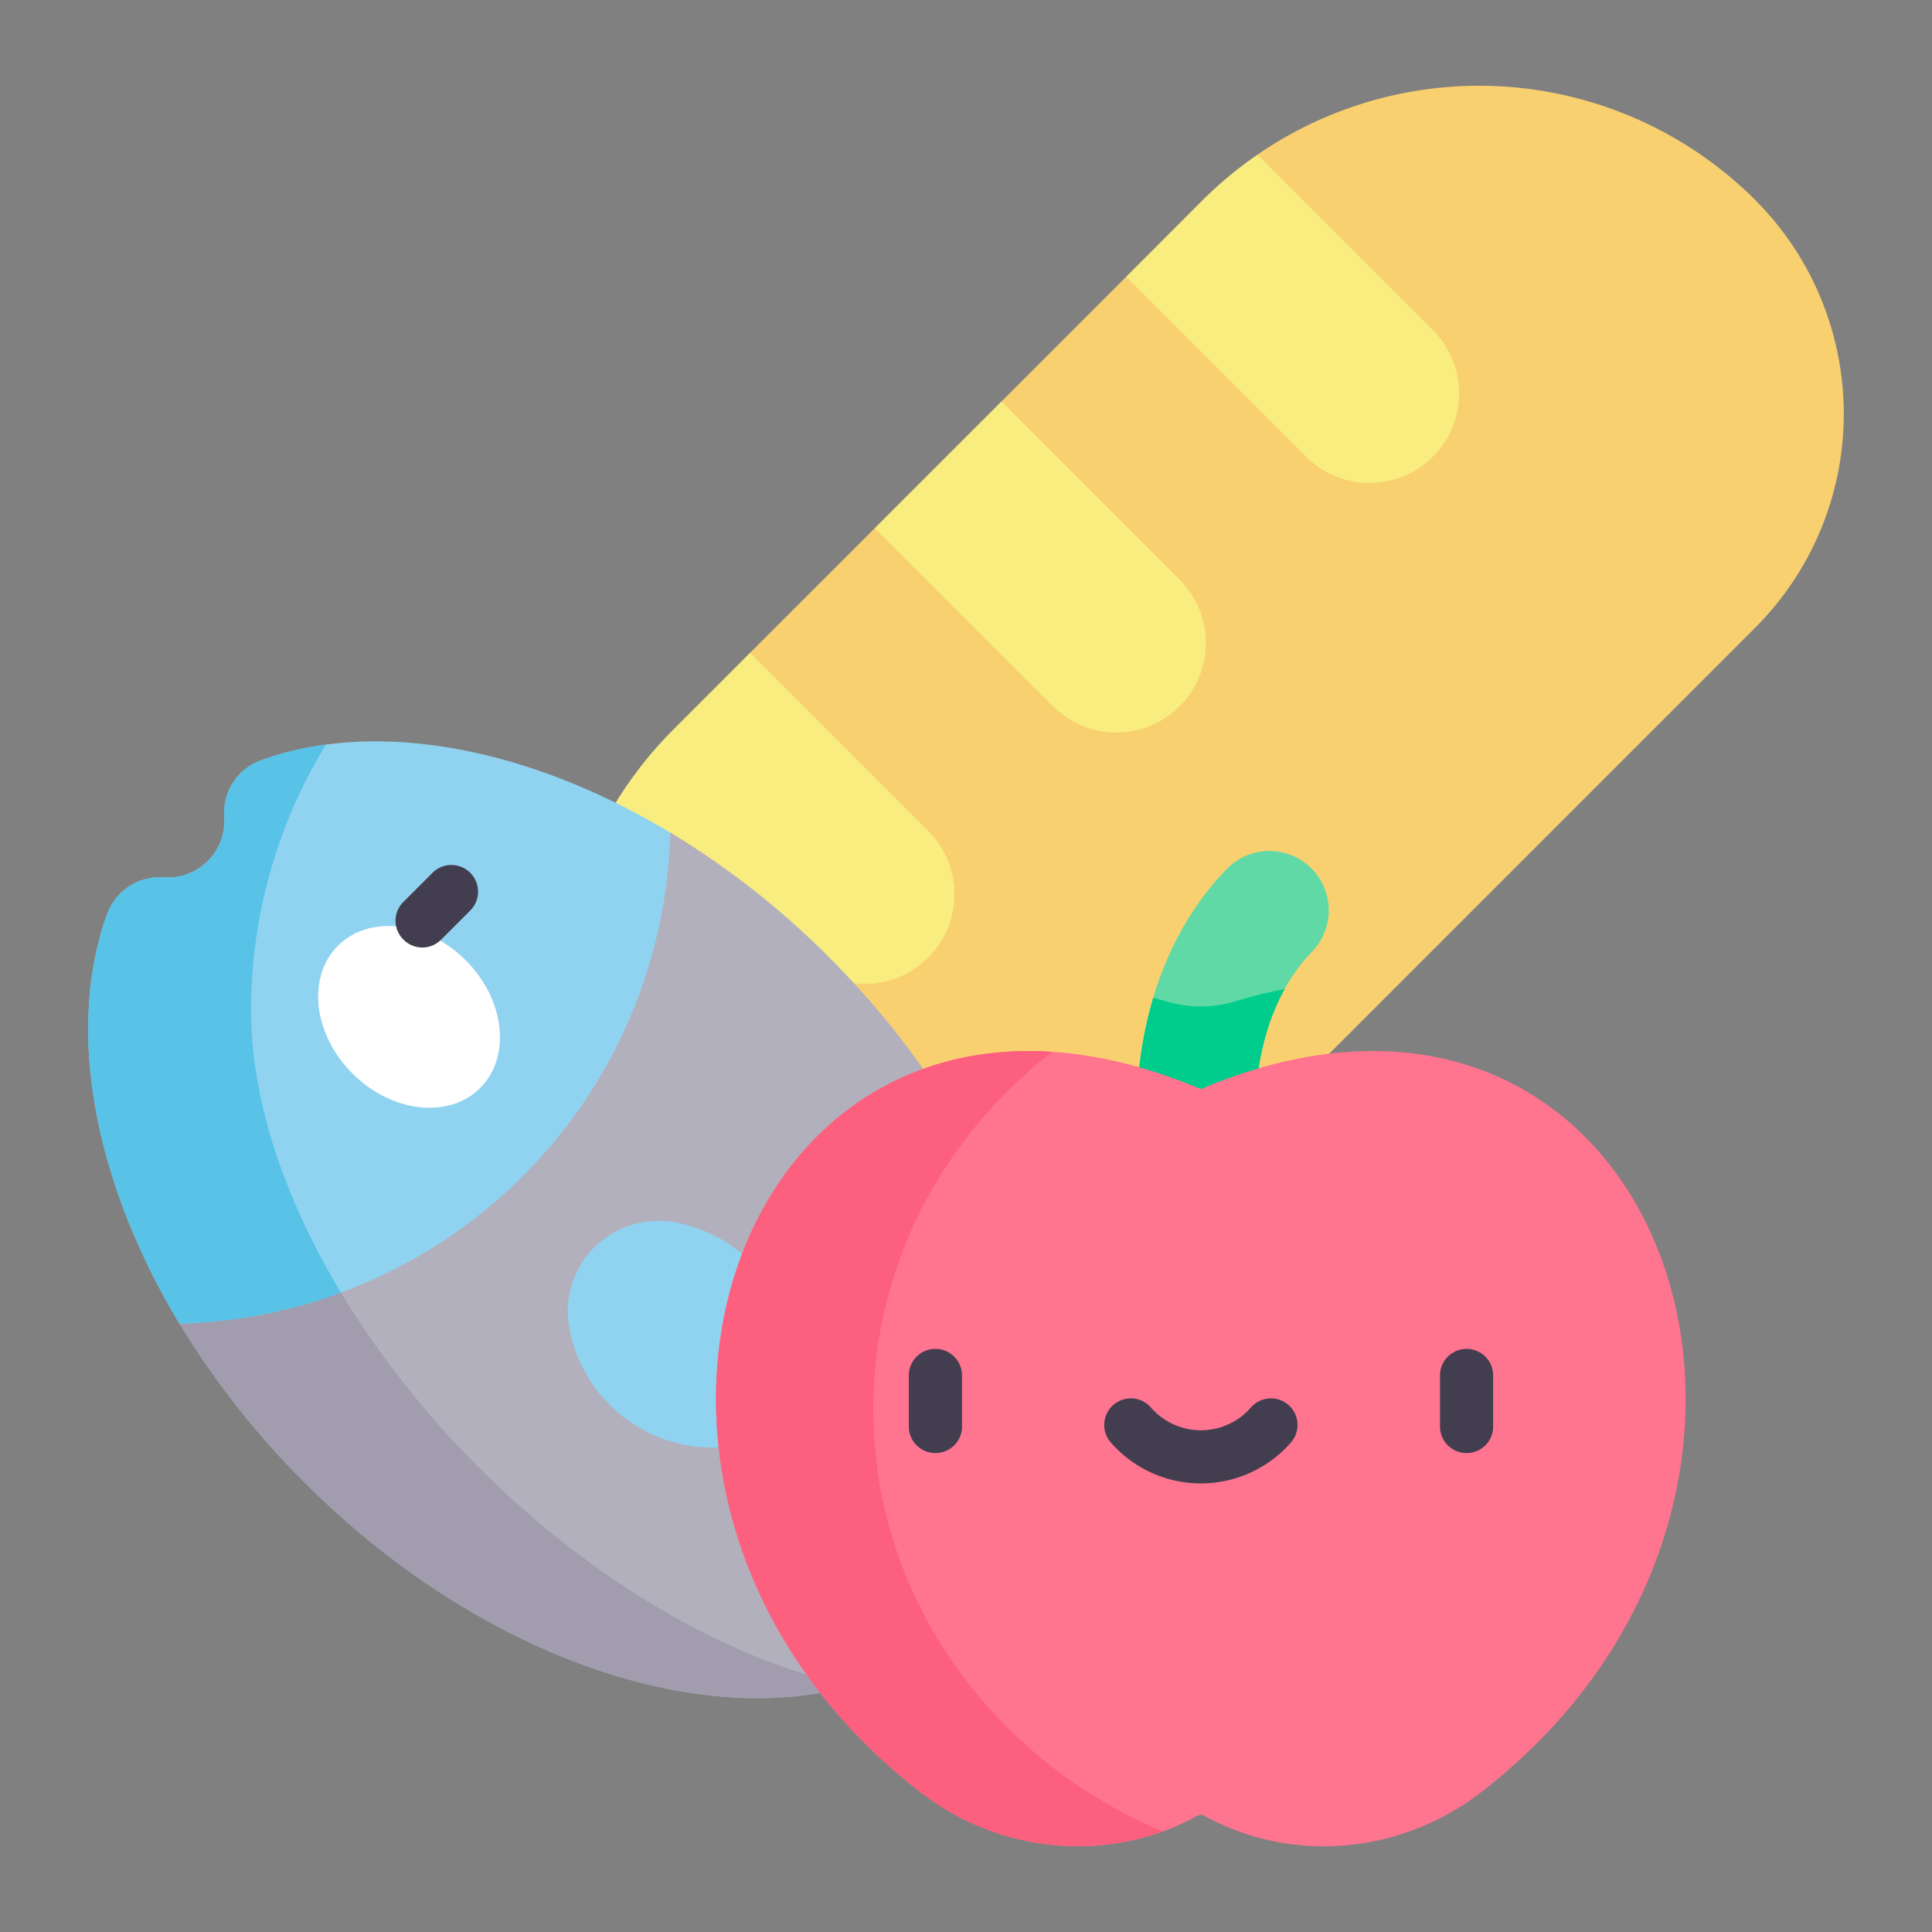 <svg id="Layer_1" data-name="Layer 1" xmlns="http://www.w3.org/2000/svg" viewBox="0 0 512 512"><rect x="0" y="0" width="512" height="512" fill="#808080" stroke="none"/><defs><style>.cls-1{fill:#f8d070;}.cls-2{fill:#f9ed80;}.cls-3{fill:#b2b0bc;}.cls-4{fill:#60d9a7;}.cls-5{fill:#90d3f1;}.cls-6{fill:#a19dae;}.cls-7{fill:#00cd8c;}.cls-8{fill:#ff748f;}.cls-9{fill:#423e4f;}.cls-10{fill:#fff;}.cls-11{fill:#59c2e7;}.cls-12{fill:#fd5f7e;}</style></defs><path class="cls-1" d="M465.16,53A103.59,103.59,0,0,0,333.22,41l.46,34-35.22-1.66-33.07,33.07,1.67,35.22-35.23-1.67L198.77,173l1.66,35.22-34-.46a103.56,103.56,0,0,0,12.07,131.94,80.13,80.13,0,0,0,113.3,0L465.16,166.33a80.14,80.14,0,0,0,0-113.31Z"/><path class="cls-2" d="M159.57,219.18a104.65,104.65,0,0,1,6.84-11.41l34,.46L194,245l-25.41-11.63Z"/><path class="cls-2" d="M246,220.22,198.77,173,178.48,193.3a104.47,104.47,0,0,0-12.07,14.46l46,46A23.73,23.73,0,0,0,246,220.22Z"/><path class="cls-3" d="M219.71,253.69a220.11,220.11,0,0,0-42.05-33.06L47.56,350.72a220.56,220.56,0,0,0,33.06,42.06c58.55,58.54,137.15,74.87,175.56,36.46s22.08-117-36.47-175.55Z"/><path class="cls-4" d="M302.6,315.89a122.51,122.51,0,0,1-.24-36.53c2.89-19.86,10.62-36.48,22.67-49a15.74,15.74,0,0,1,22.72,21.79C327,273.64,333.46,309.7,333.53,310.1Z"/><path class="cls-5" d="M199.22,334.63a38.53,38.53,0,0,0-20.6-10.73,24,24,0,0,0-27.79,27.79,38.71,38.71,0,0,0,55.57,27.77A38.72,38.72,0,0,0,199.22,334.63Z"/><path class="cls-6" d="M78.55,319.74l-31,31a220.56,220.56,0,0,0,33.06,42.06c45.53,45.52,103.18,65.51,144.63,54.09-60.74-13.62-121.58-69.48-146.7-127.13Z"/><path class="cls-7" d="M327.43,265.36a32,32,0,0,1-18.4,0c-1.13-.34-2.26-.64-3.4-.95a106.26,106.26,0,0,0-3.27,14.95,122.51,122.51,0,0,0,.24,36.53l30.93-5.79c-.06-.34-4.77-26.88,6.92-48-4.3.85-8.65,1.92-13,3.22Z"/><path class="cls-8" d="M319.22,481.24l.92.49c23.27,12.31,51.67,9.28,72.48-6.85,103.6-80.27,47.14-237.58-74.39-186.26-121.53-51.32-178,106-74.39,186.26,20.82,16.13,49.21,19.16,72.48,6.85l.92-.49a2,2,0,0,1,2,0Z"/><path class="cls-9" d="M247.85,385.07a7,7,0,0,1-7-7V364.51a7,7,0,0,1,14.09,0V378A7,7,0,0,1,247.85,385.07Z"/><path class="cls-9" d="M388.62,385.07a7,7,0,0,1-7-7V364.51a7,7,0,0,1,14.08,0V378A7,7,0,0,1,388.62,385.07Z"/><path class="cls-9" d="M318.23,393.12a31.66,31.66,0,0,1-23.86-10.86A7,7,0,1,1,305,373a17.55,17.55,0,0,0,26.5,0,7,7,0,0,1,10.62,9.26,31.68,31.68,0,0,1-23.87,10.86Z"/><path class="cls-5" d="M69.05,201.52a14.88,14.88,0,0,0-9.62,15,15,15,0,0,1-16,16,14.86,14.86,0,0,0-15,9.63c-11,30.19-3.82,70.52,19.1,108.6a133.54,133.54,0,0,0,130.1-130.09c-38.08-22.93-78.42-30.15-108.61-19.11Z"/><ellipse class="cls-10" cx="108.4" cy="269.48" rx="21.22" ry="26.65" transform="translate(-158.8 155.58) rotate(-45)"/><path class="cls-9" d="M106.92,249a7,7,0,0,1,0-10l7.7-7.7a7,7,0,0,1,10,10l-7.7,7.7A7,7,0,0,1,106.92,249Z"/><path class="cls-2" d="M312.61,153.6l-47.22-47.22-33.56,33.56,47.22,47.22a23.73,23.73,0,0,0,33.56-33.56Z"/><path class="cls-2" d="M379.23,87l-46-46A104.55,104.55,0,0,0,318.75,53L298.46,73.32l47.21,47.21A23.73,23.73,0,1,0,379.23,87Z"/><path class="cls-11" d="M66.53,267.66a134.93,134.93,0,0,1,19.86-70.35,82.77,82.77,0,0,0-17.34,4.21,14.88,14.88,0,0,0-9.62,15,15,15,0,0,1-16,16,14.87,14.87,0,0,0-15,9.63c-11,30.19-3.82,70.52,19.1,108.6a133.94,133.94,0,0,0,42.82-8.18C75.49,317.82,66.53,291.73,66.53,267.66Z"/><path class="cls-12" d="M231.42,373.52c0-38.21,18.48-72.32,47.43-94.77-93.06-6.11-126.63,125.14-35,196.13a67.62,67.62,0,0,0,64.25,10.49c-45.17-19.06-76.67-62-76.67-111.85Z"/></svg>